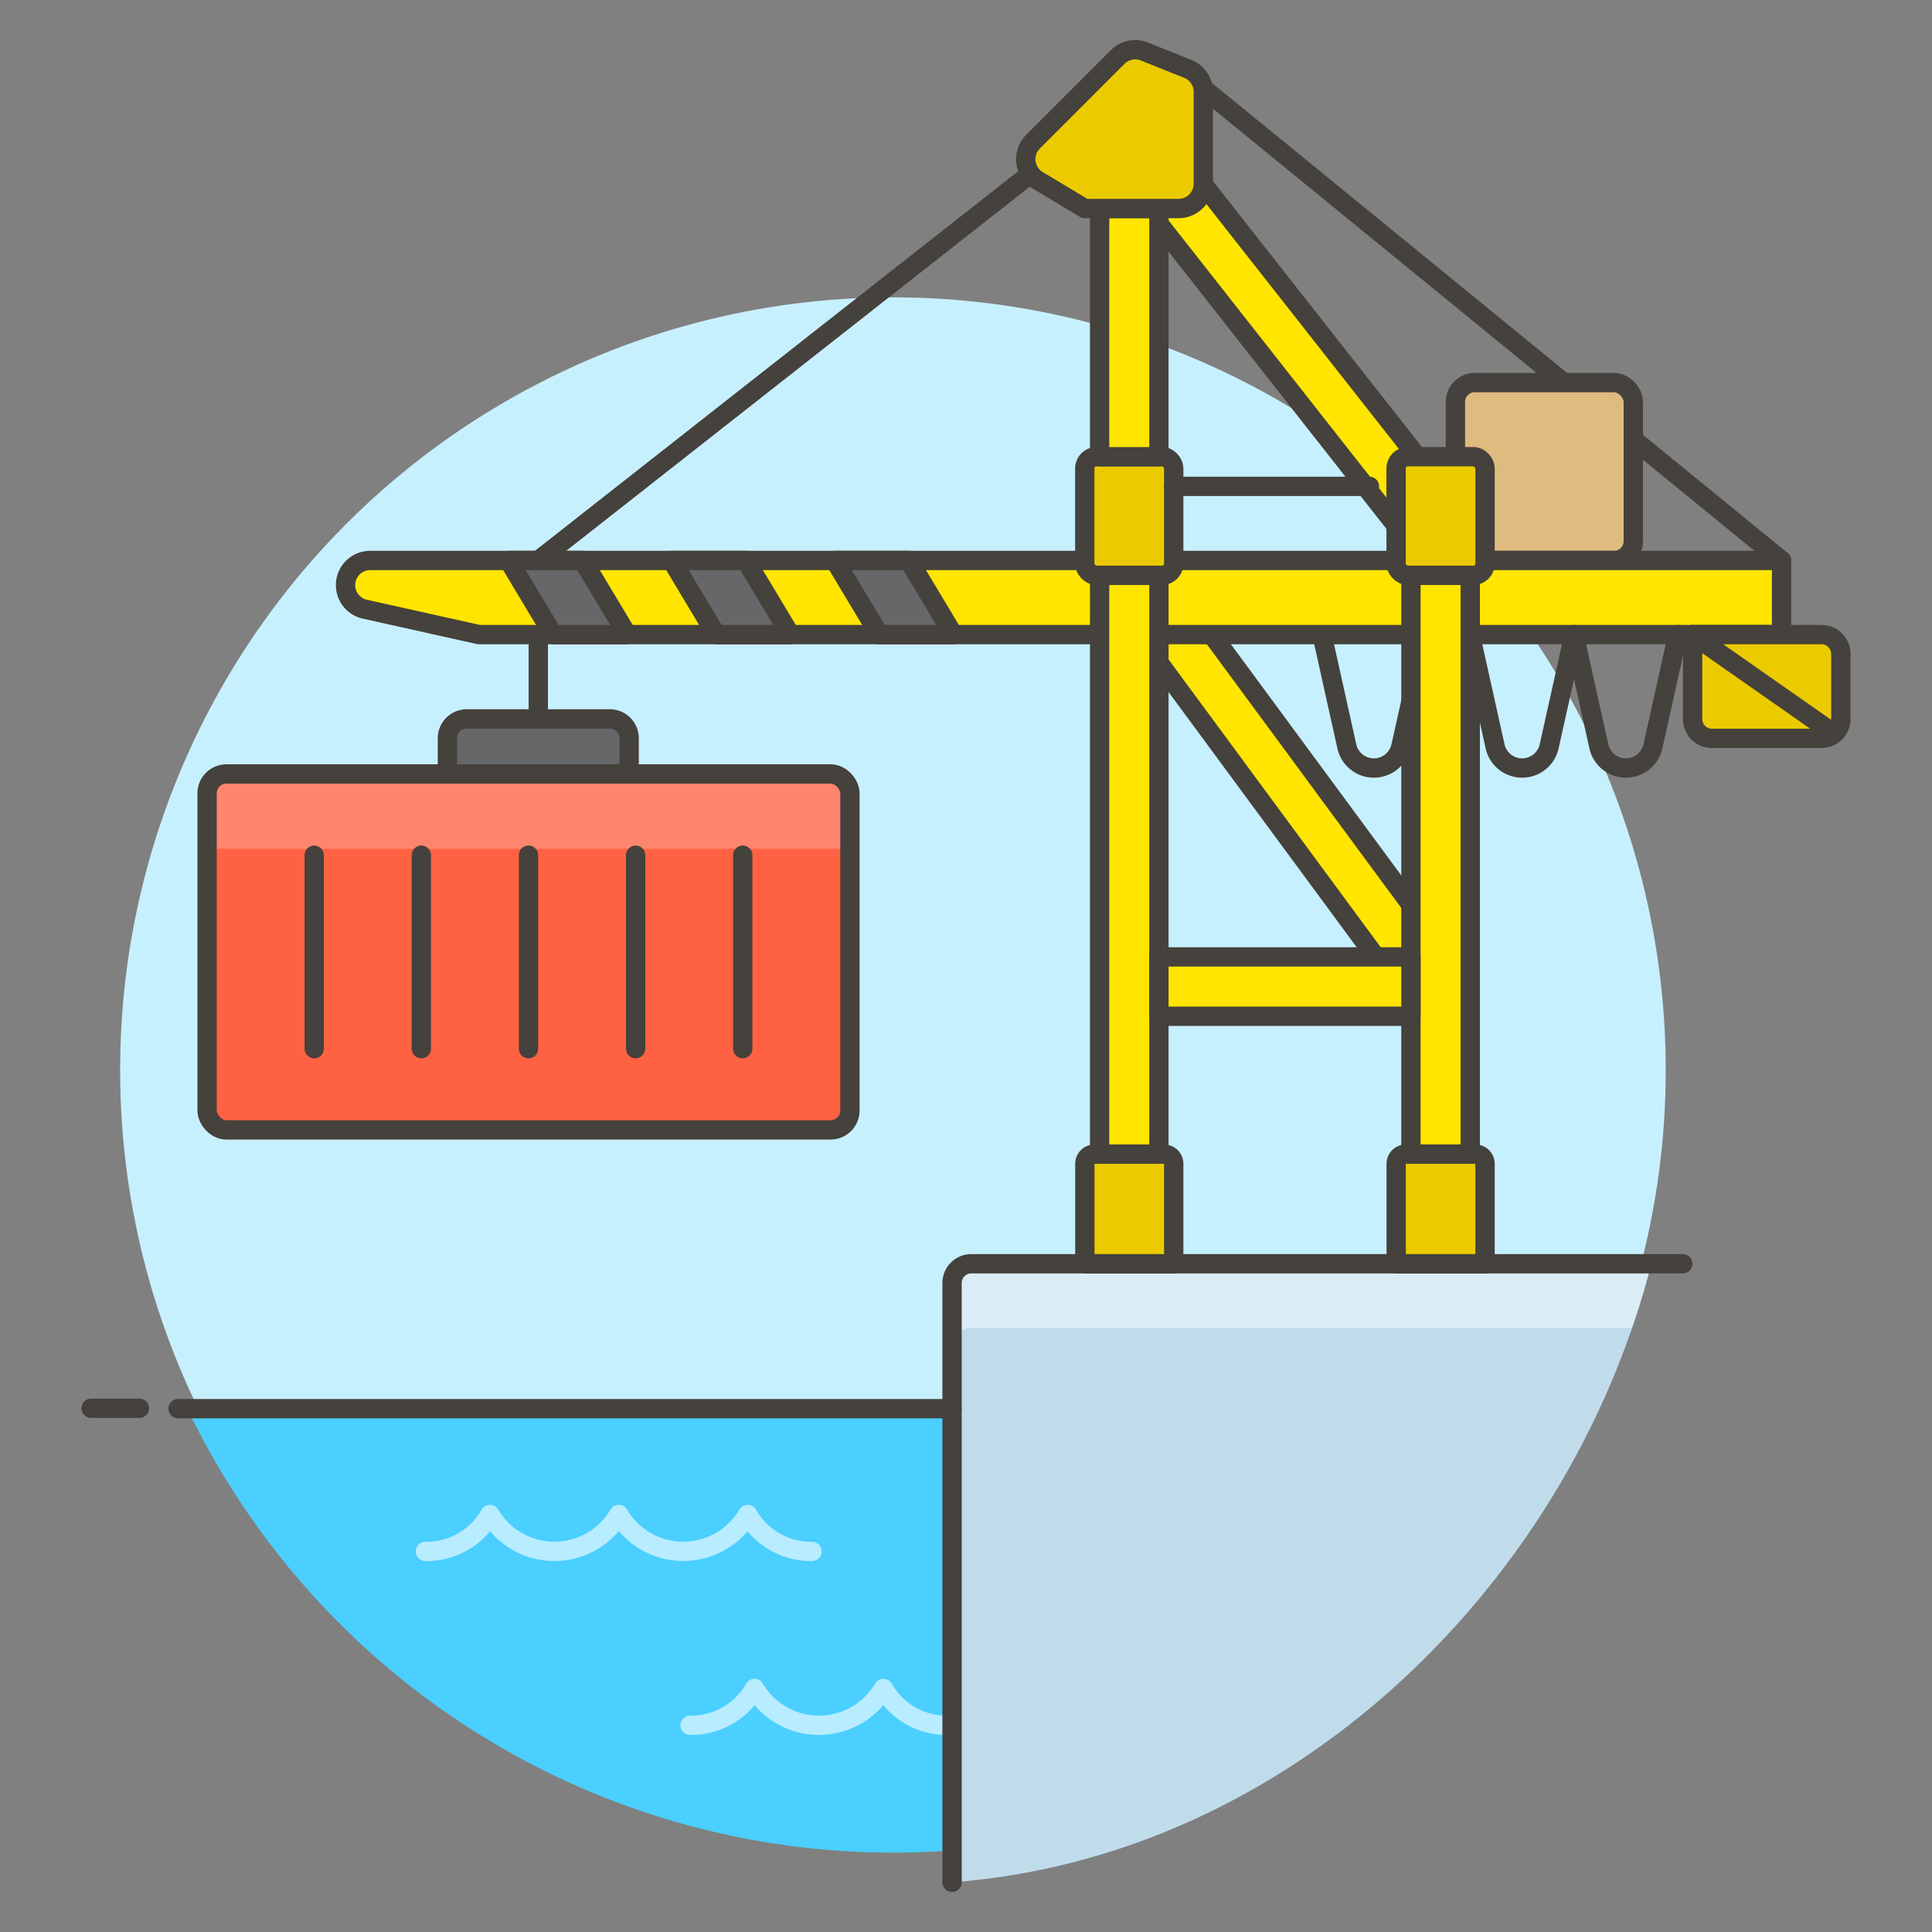 <svg xmlns="http://www.w3.org/2000/svg" viewBox="0 0 100 100"><rect x="0" y="0" width="100" height="100" fill="#808080" stroke="none"/><g class="nc-icon-wrapper"><defs/><circle class="a" cx="46.218" cy="55.391" r="40" style="" fill="#c7f0ff"/><path class="b" d="M9.694 72.912a40.516 40.516 0 0 0 73.048 0z" style="" fill="#4acfff"/><path class="c" d="M42.032 80.3a3.761 3.761 0 0 1-3.332-1.909 3.872 3.872 0 0 1-6.671 0 3.872 3.872 0 0 1-6.671 0 3.76 3.76 0 0 1-3.34 1.909" fill="none" stroke="#b8ecff" stroke-linecap="round" stroke-linejoin="round"/><path class="d" d="M68.718 83.156a3.761 3.761 0 0 1-3.336-1.906 3.872 3.872 0 0 1-6.671 0 3.757 3.757 0 0 1-3.336 1.906" fill="none" stroke-linecap="round" stroke-linejoin="round" stroke="#e5feff"/><path class="c" d="M49.061 89.3a3.759 3.759 0 0 1-3.336-1.906 3.872 3.872 0 0 1-6.672 0 3.758 3.758 0 0 1-3.335 1.906" fill="none" stroke="#b8ecff" stroke-linecap="round" stroke-linejoin="round"/><g><path class="e" d="M85.468 65.411h-35.19a1 1 0 0 0-1 1v31.015c17.544-1.311 31.973-15.448 36.19-32.015z" style="" fill="#c0dceb"/><path class="f" d="M85.468 65.411h-35.19a1 1 0 0 0-1 1v3.317a1 1 0 0 1 1-1H84.47q.567-1.628.998-3.317z" style="" fill="#daedf7"/><path class="g" d="M87.1 65.411H50.278a1 1 0 0 0-1 1v31.015" fill="none" stroke-linecap="round" stroke-linejoin="round" stroke="#45413c"/></g><path class="g" d="M4.718 72.891h2.5" fill="none" stroke-linecap="round" stroke-linejoin="round" stroke="#45413c"/><g><path class="g" d="M62.287 4.578L92.213 29.01" fill="none" stroke-linecap="round" stroke-linejoin="round" stroke="#45413c"/><path class="g" d="M68.426 32.847l1.285 5.783a1.434 1.434 0 0 0 1.4 1.123 1.434 1.434 0 0 0 1.4-1.123l1.289-5.783" fill="none" stroke-linecap="round" stroke-linejoin="round" stroke="#45413c"/><path class="h" d="M74.65 49.031l-2.574 1.671-13.625-18.484 2.574-1.673L74.65 49.031z" stroke-linecap="round" stroke-linejoin="round" stroke="#45413c" fill="#ffe500"/><rect class="i" x="75.332" y="19.803" width="9.208" height="9.208" rx="1" stroke-linecap="round" stroke-linejoin="round" stroke="#45413c" fill="#debb7e"/><path class="h" d="M75.072 25.821l-2.518 1.754L57.245 8.096l2.518-1.754 15.309 19.479z" stroke-linecap="round" stroke-linejoin="round" stroke="#45413c" fill="#ffe500"/><path class="h" d="M92.213 32.847H24.792l-5.907-1.315a1.277 1.277 0 0 1-1-1.245 1.276 1.276 0 0 1 1.276-1.277h73.052z" stroke-linecap="round" stroke-linejoin="round" stroke="#45413c" fill="#ffe500"/><path class="h" d="M56.916 29.778h3.069v29.96h-3.069z" stroke-linecap="round" stroke-linejoin="round" stroke="#45413c" fill="#ffe500"/><path class="h" d="M73.03 29.778h3.069v29.96H73.03z" stroke-linecap="round" stroke-linejoin="round" stroke="#45413c" fill="#ffe500"/><path class="h" d="M59.985 49.53H73.03v3.07H59.985z" stroke-linecap="round" stroke-linejoin="round" stroke="#45413c" fill="#ffe500"/><rect class="j" x="56.148" y="23.639" width="4.604" height="6.139" rx=".6" stroke-linecap="round" stroke-linejoin="round" stroke="#45413c" fill="#ebcb00"/><rect class="j" x="72.262" y="23.639" width="4.604" height="6.139" rx=".6" stroke-linecap="round" stroke-linejoin="round" stroke="#45413c" fill="#ebcb00"/><path class="j" d="M94.282 38.218h-5.673a1 1 0 0 1-1-1v-4.371h6.673a1 1 0 0 1 1 1v3.371a1 1 0 0 1-1 1z" stroke-linecap="round" stroke-linejoin="round" stroke="#45413c" fill="#ebcb00"/><path class="h" d="M56.916 10.793h3.069V23.64h-3.069z" stroke-linecap="round" stroke-linejoin="round" stroke="#45413c" fill="#ffe500"/><path class="g" d="M53.344 8.993L27.862 29.01" fill="none" stroke-linecap="round" stroke-linejoin="round" stroke="#45413c"/><path class="g" d="M60.752 25.174h10.13" fill="none" stroke-linecap="round" stroke-linejoin="round" stroke="#45413c"/><path class="j" d="M60.752 65.412h-4.6v-5.174a.5.5 0 0 1 .5-.5h3.6a.5.5 0 0 1 .5.5z" stroke-linecap="round" stroke-linejoin="round" stroke="#45413c" fill="#ebcb00"/><path class="j" d="M76.866 65.412h-4.6v-5.174a.5.5 0 0 1 .5-.5h3.6a.5.5 0 0 1 .5.5z" stroke-linecap="round" stroke-linejoin="round" stroke="#45413c" fill="#ebcb00"/><path class="k" d="M32.465 32.847h-3.837l-2.301-3.837h3.836l2.302 3.837z" stroke-linecap="round" stroke-linejoin="round" stroke="#45413c" fill="#656769"/><path class="k" d="M40.906 32.847h-3.837l-2.302-3.837h3.837l2.302 3.837z" stroke-linecap="round" stroke-linejoin="round" stroke="#45413c" fill="#656769"/><path class="k" d="M49.347 32.847H45.51l-2.302-3.837h3.837l2.302 3.837z" stroke-linecap="round" stroke-linejoin="round" stroke="#45413c" fill="#656769"/><path class="j" d="M53.47 7.333l4.384-4.384a1.279 1.279 0 0 1 1.38-.283l2.249.9a1.277 1.277 0 0 1 .8 1.187v4.761a1.279 1.279 0 0 1-1.279 1.279h-4.86l-2.431-1.46a1.278 1.278 0 0 1-.243-2z" stroke-linecap="round" stroke-linejoin="round" stroke="#45413c" fill="#ebcb00"/><path class="g" d="M94.831 37.903l-7.222-5.056" fill="none" stroke-linecap="round" stroke-linejoin="round" stroke="#45413c"/><path class="g" d="M76.1 32.847l1.285 5.783a1.435 1.435 0 0 0 1.4 1.123 1.434 1.434 0 0 0 1.4-1.123l1.286-5.783 1.285 5.783a1.434 1.434 0 0 0 1.4 1.123 1.435 1.435 0 0 0 1.4-1.123l1.284-5.783" fill="none" stroke-linecap="round" stroke-linejoin="round" stroke="#45413c"/><path class="g" d="M27.862 32.847v4.364" fill="none" stroke-linecap="round" stroke-linejoin="round" stroke="#45413c"/><path class="k" d="M32.564 38.211a1 1 0 0 0-1-1h-7.405a1 1 0 0 0-1 1v1.849h9.405z" stroke-linecap="round" stroke-linejoin="round" stroke="#45413c" fill="#656769"/><rect class="l" x="10.719" y="40.06" width="33.272" height="18.423" rx="1" style="" fill="#ff6242"/><path class="m" d="M43.99 43.933v-2.557a1.316 1.316 0 0 0-1.315-1.316H12.034a1.316 1.316 0 0 0-1.315 1.316v2.557z" style="" fill="#ff866e"/><rect class="g" x="10.719" y="40.06" width="33.272" height="18.423" rx="1" fill="none" stroke-linecap="round" stroke-linejoin="round" stroke="#45413c"/><path class="g" d="M27.355 44.265v10.014" fill="none" stroke-linecap="round" stroke-linejoin="round" stroke="#45413c"/><path class="g" d="M32.9 44.265v10.014" fill="none" stroke-linecap="round" stroke-linejoin="round" stroke="#45413c"/><path class="g" d="M16.264 44.265v10.014" fill="none" stroke-linecap="round" stroke-linejoin="round" stroke="#45413c"/><path class="g" d="M38.445 44.265v10.014" fill="none" stroke-linecap="round" stroke-linejoin="round" stroke="#45413c"/><path class="g" d="M21.809 44.265v10.014" fill="none" stroke-linecap="round" stroke-linejoin="round" stroke="#45413c"/></g><path class="g" d="M49.277 72.912H9.218" fill="none" stroke-linecap="round" stroke-linejoin="round" stroke="#45413c"/></g></svg>